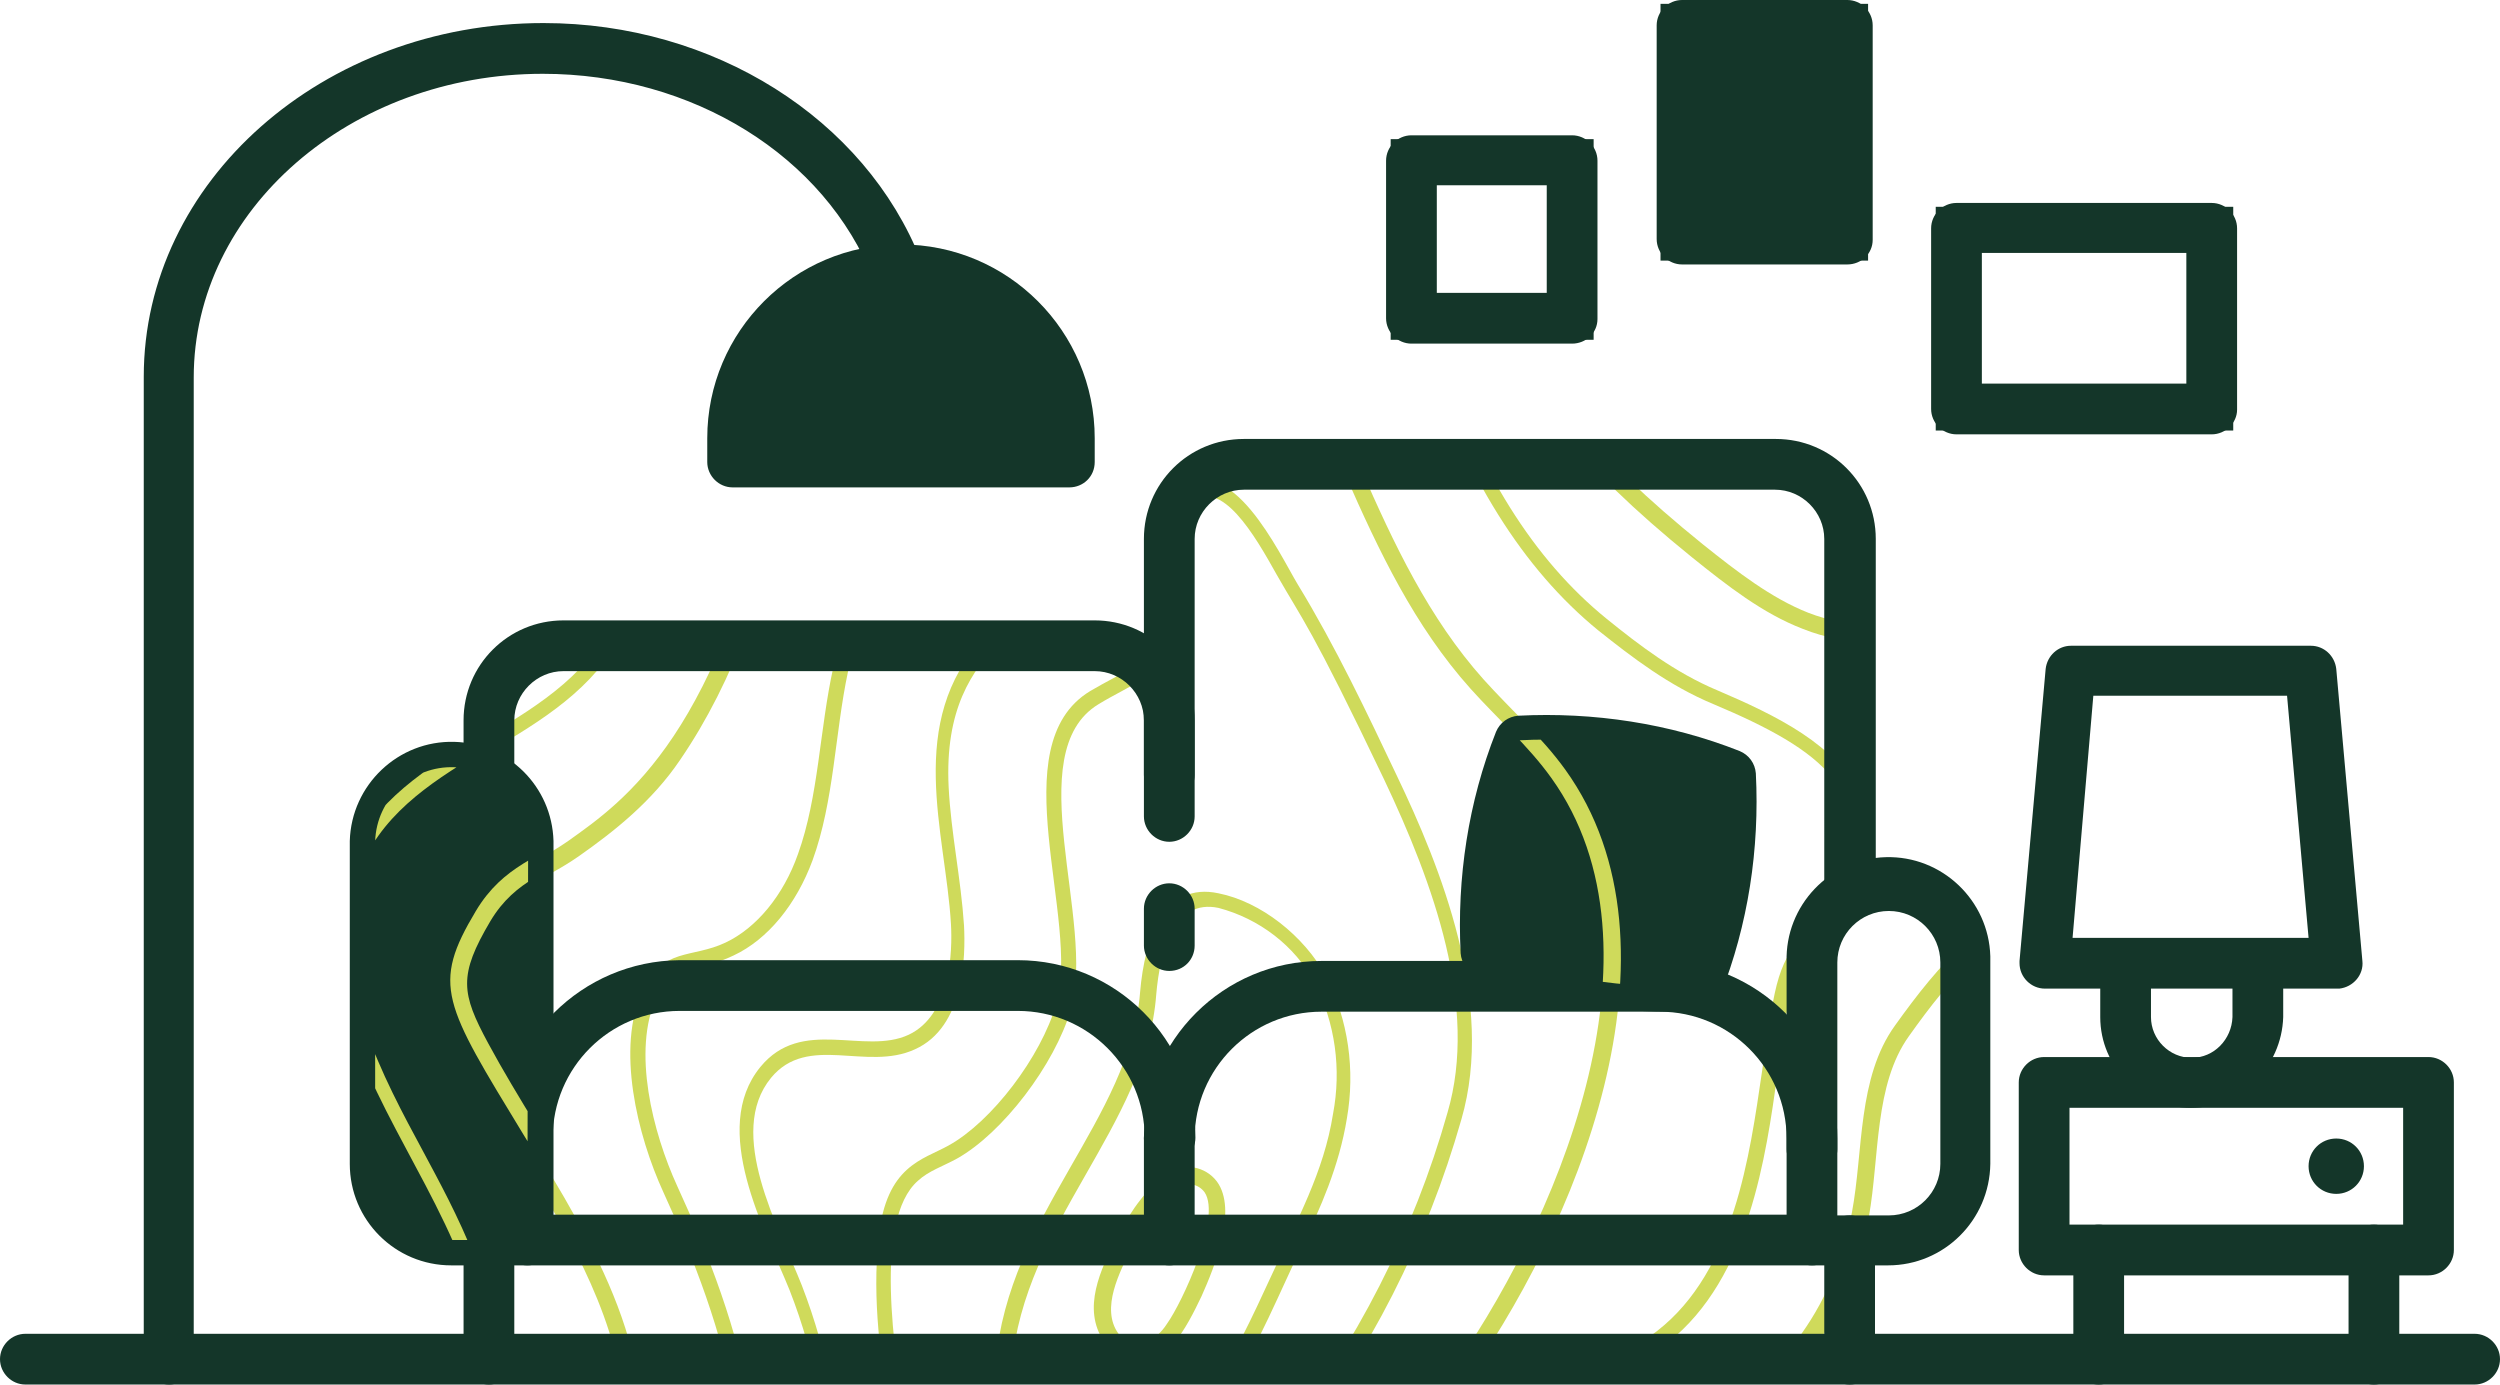 <?xml version="1.0" encoding="utf-8"?>
<!-- Generator: Adobe Illustrator 21.1.0, SVG Export Plug-In . SVG Version: 6.00 Build 0)  -->
<svg version="1.1" id="Layer_1" xmlns="http://www.w3.org/2000/svg" xmlns:xlink="http://www.w3.org/1999/xlink" x="0px" y="0px"
	 viewBox="0 0 325.2 180.1" style="enable-background:new 0 0 325.2 180.1;" xml:space="preserve">
<style type="text/css">
	.st0{clip-path:url(#SVGID_2_);}
	.st1{fill:#CFDA5B;}
	.st2{fill:#143629;}
	.st3{clip-path:url(#SVGID_4_);}
	.st4{clip-path:url(#SVGID_6_);}
</style>
<title>icon-spatii-comune</title>
<g>
	<defs>
		<path id="SVGID_1_" d="M271.9,90H298l2.9,32.5H269L271.9,90z M279.2,132.2v-4.2h11.6v4.2c0,3.2-2.6,5.8-5.8,5.8
			S279.2,135.4,279.2,132.2z M268.6,143.5h44.5v16.3h-44.5V143.5z M275.7,165.3H306v8.7h-30.3L275.7,165.3z M232.9,158.6h-78v-10.5
			c0-9.4,7.6-17,17-17h44c9.4,0,17,7.6,17,17V158.6L232.9,158.6z M71.3,152.6v-4.6c0-9.4,7.6-17,17-17h44c9.4,0,17,7.6,17,17v10.5
			h-78V152.6z M252.8,125.1v26.3c0,4-3.2,7.2-7.2,7.2h-7.2v-33.4c0-4,3.2-7.2,7.2-7.2S252.8,121.2,252.8,125.1L252.8,125.1z
			 M66.3,93.7c0-3.8,3.1-6.9,6.9-6.9h69.1c3.8,0,6.9,3.1,6.9,6.9v12.4h5.5V70.1c0-3.8,3.1-6.9,6.9-6.9H231c3.8,0,6.9,3.1,6.9,6.9v45
			c-3.1,2.4-5,6.1-5,10.1v8.2c-2.4-2.8-5.4-4.9-8.8-6.3c3-8.5,4.3-17.5,3.8-26.5l-0.1-1.8l-1.7-0.6c-9.1-3.5-18.9-5.1-28.6-4.5
			l-1.8,0.1l-0.7,1.6c-3.5,9.1-5.1,18.9-4.5,28.7l0.1,1.5h-18.7c-8.3,0-15.8,4.5-19.8,11.8c-4-7.2-11.5-11.8-19.8-11.8h-44
			c-6.5,0-12.7,2.9-17,7.8v-24c0-3.9-1.9-7.7-5-10.1L66.3,93.7z M66.3,164.1h171.5v9.9H66.3V164.1z"/>
	</defs>
	<clipPath id="SVGID_2_">
		<use xlink:href="#SVGID_1_"  style="overflow:visible;"/>
	</clipPath>
	<g class="st0">
		<path class="st1" d="M193,241l-0.4,0.5c-0.1,0.1-0.2,0.2-0.4,0.3l-0.6,0.1c-0.5,0.1-0.9-0.3-1-0.7c0-0.2,0-0.4,0.1-0.5
			c2.1-3.3,5.1-4.8,8.7-6.6c7.5-3.8,15.7-8.9,19.9-17.4c3.3-6.8,4-15.8,9.7-21.1c3.5-3.2,8.4-4.4,12.8-5.5
			c15-3.7,16.6-7.3,14.6-26.2c-0.5-3.5-0.7-7.1-0.6-10.7c0.7-10.2,4.6-19.9,13.5-23.1c0.5-0.1,0.9,0.2,1.1,0.6c0,0.1,0,0.1,0,0.2
			v0.4c0,0.3-0.2,0.6-0.4,0.7c-8.2,3-11.6,12.2-12.3,21.5c-0.7,9.1,4.8,26.1-2.5,32.9c-6.9,6.4-18.3,4.7-24.8,10.7
			c-5.3,4.9-5.9,13.6-9.3,20.6c-4.3,8.8-12.5,14-21,18.3C197.4,237.4,194.7,238.7,193,241z"/>
		<path class="st1" d="M192.1,17.3l0.7,0.3c0.3,0.1,0.5,0.4,0.5,0.7c3.1,18.1-1.3,28.7,28.2,52.5c4.5,3.6,8.9,7,13.7,8.9
			c5.4,2.1,10.7,1.9,14.2-0.4c1.4-0.9,2.7-2,3.8-3.1c0.3-0.3,0.8-0.2,1.1,0.1c0,0.1,0.1,0.1,0.1,0.2l0.3,0.6
			c0.2,0.3,0.1,0.7-0.1,0.9c-1.2,1.2-2.6,2.3-4,3.2c-4.1,2.7-10.1,3-16.1,0.6c-5.2-2-9.8-5.6-14.4-9.3c-30.7-24.8-26-36.6-29.2-54.4
			c-0.1-0.4,0.2-0.7,0.6-0.8C191.8,17.2,191.9,17.2,192.1,17.3z"/>
		<path class="st1" d="M189.7,228.3c12.3-6.2,14.2-9.3,18.1-21.3c3.5-10.8,5.1-13.9,15.8-22.7c5.3-4.4,14.4-11.3,17.3-26.6
			c1.5-8,0.7-17.5,5.6-24.3c5.8-8.1,11.7-15,21.3-17.3c0.5-0.1,0.9,0.2,1,0.7c0,0,0,0,0,0l0.1,0.6c0.1,0.4-0.1,0.7-0.5,0.8
			c-8.9,2.1-14.7,9-20.1,16.6c-4.5,6.3-3.8,15.6-5.2,23.5c-4.4,23.8-21.5,26.6-29,39.3c-1.8,3.3-3.2,6.8-4.2,10.4
			c-4,12.5-6.3,15.9-19,22.4l-1.1,0.6c-1.9,0.9-3.8,2-5.6,3.2c-1.7,1.1-3.3,2.6-4.6,4.2c-0.7,0.9-1.3,1.9-1.8,2.9
			c-0.3,0.5-0.5,1.1-0.7,1.6c-0.2,0.5-0.3,1.1-0.7,1.4c-0.3,0.1-0.6,0.1-0.9,0.1c-0.5,0-0.9-0.4-0.9-0.9c0-0.1,0-0.1,0-0.2
			C177.1,235,182.8,231.9,189.7,228.3z"/>
		<path class="st1" d="M81.1,181.7c-1.3-11.5-7.8-22.3-14.3-32.8c-10.4-17.1-12-19.4-6.2-29.1c3.6-6,8.3-6.9,13.3-10.4
			c7.3-5.2,20.1-13.9,27.6-51.9c2.6-13.2,4.2-28.4-4.4-39.7c-0.3-0.3-0.2-0.8,0.1-1.1c0,0,0.1-0.1,0.1-0.1l0.6-0.3
			c0.4-0.2,0.8-0.1,1,0.3c9,11.9,7.5,27.7,4.8,41.5c-3.5,17.6-8.3,30.6-15.2,40.7c-3.7,5.5-8.7,9.4-13.1,12.5
			c-5.1,3.6-9.5,4.3-12.8,9.8c-4.2,7.1-3.8,9.4-0.3,15.9c7.6,14.1,19.2,28.5,21,44.7c0.9,7.8,0.2,15.6-2.1,23.1
			c-0.1,0.4-0.5,0.6-0.9,0.4c-0.1,0-0.2-0.1-0.3-0.2l-0.5-0.5c-0.2-0.2-0.3-0.5-0.2-0.8C81.3,196.5,82,189.1,81.1,181.7z"/>
		<path class="st1" d="M229,224.8c-0.2,0.4-0.5,0.7-0.8,0.9l-0.4,0.3c-0.7,0.5-1.6-0.4-1.1-1.1c2.2-3.6,3.4-7.3,5.9-11
			c3.8-5.7,9.8-9.7,16.6-11c0.5-0.1,0.9,0.3,1,0.8c0,0.2,0,0.4-0.1,0.5l-0.4,0.5c-0.1,0.1-0.2,0.2-0.4,0.2
			c-6.2,1.3-11.6,5-15.1,10.2C232.2,218.1,230.8,221.6,229,224.8z"/>
		<path class="st1" d="M241.3,56.5c0.3,0.3,0.3,0.8,0,1.1c0,0-0.1,0.1-0.1,0.1c-4.5,2.4-13.4,0.6-20.4-9c-4-5.4-6-11.3-7.8-17.6
			c-0.1-0.4,0-0.8,0.4-0.9c0.2-0.1,0.5,0,0.7,0.1l0.5,0.4c0.2,0.1,0.3,0.3,0.3,0.5c0.7,2.6,1.5,5.1,2.5,7.6
			c6.2,15.5,17.3,19.9,22.6,17.2c0.4-0.2,0.8-0.1,1,0.3L241.3,56.5z"/>
		<path class="st1" d="M63.2,183.9l-0.4-0.6c-0.1-0.1-0.1-0.3-0.1-0.4c-0.7-16.9-10.3-28.9-16.1-42c-4.3-9.7-5.5-18.2-3.5-25
			c4.7-16.6,24.9-19,34.1-31C92,65.5,92,38.5,84.3,25.3c-0.2-0.3-0.1-0.8,0.2-1l0.3-0.2c0.4-0.2,0.9-0.1,1.1,0.3c0,0,0,0,0,0
			c8,13.9,8.2,41.7-7.3,61.7c-9.5,12.4-29.3,14.6-33.8,30.4c-3.4,11.9,4,25.4,8.9,34.5c4,7.5,10.5,19,10.8,32.5
			c0,0.4-0.3,0.7-0.7,0.7C63.6,184.3,63.3,184.1,63.2,183.9z"/>
		<path class="st1" d="M42,97.6l0.1-0.7c0-0.2,0.1-0.3,0.2-0.4c10-10.1,18.5-16,24.4-25.9c5.6-9.4,7.7-21.7,2.4-32.1
			c-0.2-0.3-0.1-0.6,0.1-0.9l0.3-0.3c0.3-0.3,0.8-0.3,1.1,0.1c0.1,0.1,0.1,0.1,0.1,0.2c5.7,11,3.7,24-2.3,34.2
			c-6.1,10.4-15.4,16.8-25,26.6C42.9,98.9,42,98.4,42,97.6z"/>
		<path class="st1" d="M47.4,74.3c5.9-5.9,11.4-12.7,10.4-21.7c0-0.2,0-0.3,0.1-0.5l0.4-0.6c0.4-0.6,1.3-0.3,1.4,0.5
			c1.4,10-4.9,17.9-11.5,24.4c-0.6,0.5-1.5-0.2-1.3-0.9l0.3-0.9C47.2,74.5,47.3,74.4,47.4,74.3z"/>
		<path class="st1" d="M92.6,216.4l-0.3-0.3c-0.3-0.2-0.4-0.6-0.3-1c9.7-21,2.1-43-5.7-60c-3.4-7.4-6.2-18.8-2.7-26.3
			c2.6-5.6,6.4-4.1,10.8-6.2c4-1.9,7.5-6.1,9.4-11.5c2.7-7.5,2.8-16.2,4.6-24.3c5.1-23.9,22.8-50.2,7.7-76c-0.2-0.3-0.2-0.8,0.2-1
			c0.1,0,0.1-0.1,0.2-0.1l0.4-0.1c0.4-0.1,0.7,0.1,0.9,0.4c15.6,26.7-2.4,53.7-7.5,77.4c-1.7,8-1.8,16.8-4.6,24.5
			c-2.1,5.7-5.8,10.3-10.3,12.4c-4.7,2.3-7.8,0.6-10,5.4c-3.2,7-0.5,17.6,2.7,24.6c8,17.4,15.8,40.1,5.8,61.8
			c-0.2,0.4-0.6,0.5-0.9,0.3C92.7,216.5,92.6,216.4,92.6,216.4z"/>
		<path class="st1" d="M161.6,243.4c0,0.4-0.4,0.6-0.7,0.6c0,0,0,0,0,0h-0.4c-0.5-0.1-0.8-0.5-0.8-1c0,0,0,0,0,0
			c0.6-5.7,1.5-7.6,5.4-12.3c8.6-10.4,10.9-12.3,18.4-17.7c12.2-8.8,13.9-11.9,16.9-21.4c1.2-4,2.5-8,5.2-11.1s6.8-4.9,10-7.4
			c10-7.8,12-22.8,13.6-33.7c1.9-12.8,1.9-13.6,6.2-19.1c1.1-1.4,2.1-2.8,3-4.4c6.7-12.6-1.5-18.4-15.5-24.3
			c-5.8-2.4-10.6-6.1-15-9.6c-9.8-8-17.3-20-22.8-36.4c-2.9-8.6-1.7-18.6-7.1-25.6c-3.4-4.5-8.5-7-13.4-10c-0.8-0.5-0.4-1.6,0.4-1.4
			h0.2c0.7,0.1,1.3,0.4,1.9,0.8c4.4,2.7,9.1,5.3,12.4,9.6c5.8,7.6,4.6,18,7.4,26.2c5.4,16.1,12.6,27.6,22.1,35.3
			c4.2,3.4,8.9,7,14.4,9.3c7.5,3.2,15.8,7.2,18.4,13.7c1.6,4,1,8.4-1.7,13.5c-0.9,1.6-2,3.2-3.1,4.6c-4,5.1-4,5.5-5.8,18.2
			c-1.5,10.5-3.6,26.4-14.2,34.8c-3.2,2.5-7.1,4.2-9.7,7.2c-4.1,4.7-4.6,12-7.6,18c-4.6,9.3-14.5,13.9-21.8,20.3
			c-4,3.7-7.7,7.7-11,12C163.1,236.4,162.2,238,161.6,243.4z"/>
		<path class="st1" d="M151,242.1c0,0.4-0.4,0.6-0.8,0.6c0,0,0,0,0,0l-0.4-0.1c-0.5-0.1-0.8-0.5-0.7-1c0.5-3.8,1.5-7.6,2.9-11.1
			c3.8-8.7,9-16.7,15.5-23.6c7.6-8.1,13.9-18.3,20.5-27.4c14.4-19.9,29.8-56,13.8-78.3c-3-4.2-7-7.7-10.5-11.6
			c-14.6-16.3-18.6-39.1-30.9-56.8c-4.7-6.7-15.3-23.5-24.2-24c-8.8-0.5,1.4,36.6,2.2,41.3c1.1,6.3,2.2,13.6,1.1,19.9
			c-2.2,12.4-17.1,12.1-16.1,32.4c0.3,5.9,1.6,11.9,2,18c0.2,3.9,0.1,13.2-6.4,16.1c-6.3,2.9-13.9-2.1-18.7,3.7
			c-5.9,7.2,1,19.4,4,27c7,18.1,7,38.2-0.2,56.2c-0.2,0.4-0.6,0.5-0.9,0.4c0,0-0.1,0-0.1-0.1l-0.3-0.2c-0.3-0.2-0.5-0.6-0.3-1
			c7-17.6,7.1-37.1,0.2-54.7c-3.2-7.9-10.4-20.9-3.8-29c5.4-6.6,13.5-1.5,19.3-4.2c5.5-2.6,5.7-10.9,5.5-14.4
			c-0.7-12-6-26.2,4.3-37.3c7.9-8.6,13.1-8.5,8.8-32.7c-1.2-6.9-12-44-0.4-43.4c10,0.6,20.4,17.1,25.9,25
			c12.5,18,16.4,40.6,30.7,56.6c3.5,3.9,7.5,7.4,10.6,11.7c16.7,23.2,1.3,60-13.7,80.6c-1.8,2.4-3.5,5-5.3,7.5
			c-4.8,6.9-9.8,14-15.4,20.1c-6.3,6.8-11.5,14.6-15.2,23.1C152.4,234.9,151.4,238.5,151,242.1z"/>
		<path class="st1" d="M169.4,162c2.3-4.7,4.8-10.3,5.8-16.5c1.1-6.3,0.2-12.8-2.7-18.5c-2.9-5.3-8.5-9.7-14-10.8
			c-7-1.5-9.6,5.7-10.2,12.9c-1.3,16.6-17.1,28.8-18.8,48.3c-0.3,2.7-0.1,5.4,0.6,8c2,7.2,8.2,10.4,14.6,8.4
			C158.2,189.7,163.7,173.8,169.4,162z M144.1,192c-5.3,1.6-10.3-0.8-12-6.9c-0.6-2.4-0.8-4.9-0.5-7.3c1.6-18.8,17.5-31.2,18.8-48.4
			c0.5-5.9,2.4-12.5,8.1-11.3c5.3,1.4,9.9,4.9,12.5,9.7c2.7,5.3,3.5,11.3,2.4,17.1c-1.2,7.6-4.7,13.8-8,21
			C160.5,176.5,155,188.6,144.1,192z"/>
		<path class="st1" d="M266.1,105.3c0.1,0.4-0.1,0.8-0.4,0.9c-0.1,0-0.2,0.1-0.3,0c-5.7-0.7-10.6-0.9-13.4-4.7
			c-3-4.1-0.7-9.3,0.8-12c1.2-2.1,2.6-4,4.3-5.7c0.3-0.3,0.8-0.2,1.1,0.1c0.1,0.1,0.1,0.1,0.1,0.2l0.2,0.4c0.1,0.3,0.1,0.6-0.1,0.9
			c-2.8,2.8-8.3,10.4-5,15c2,2.8,6.2,3.1,11.8,3.7c0.4,0.1,0.6,0.3,0.7,0.6L266.1,105.3z"/>
		<path class="st1" d="M143.6,174.5c-2.9-4.3-0.4-9.4,1.6-13.4c2-3.9,4.3-6.9,6.8-8.5c2-1.4,4.8-0.9,6.3,1.1
			c2.7,3.7-0.3,11.1-2,14.9c-2,4.2-4.7,9.4-8.9,8.4C145.8,176.7,144.5,175.8,143.6,174.5z M153.3,154.5c-2.2,1.5-4.2,4.1-6.1,7.8
			c-1.5,3.1-4.1,7.9-1.7,11.2c0.8,1.2,2.2,1.7,3.5,1.3c1.1-0.6,2.1-1.5,2.8-2.6c2-2.8,7.1-13.8,4.9-17.1
			C155.9,154,154.4,153.7,153.3,154.5C153.3,154.5,153.3,154.5,153.3,154.5L153.3,154.5z"/>
		<path class="st1" d="M114.2,219.4c-0.3-5,1.6-9.4,2.5-13.9c2.5-13.3-4.2-28-2.4-44.6c1-9.3,5.7-10,9.1-11.9
			c5.6-3.1,12-11.5,14-18.4c3.2-10.9-7.3-33.6,4.4-40.7c4.2-2.5,8-3.7,10.5-8c3.3-5.7-4.6-13.6,1.2-18.2c6.6-5.3,12.9,8.3,15.3,12.3
			c5,8.2,9.1,16.9,12.9,24.9c5.7,11.9,12.8,29.5,8.4,44.7c-4.5,15.8-12,30.6-22.2,43.5c-10,12.7-19.2,19.9-25.3,38.6
			c-1.9,5.7-5.2,8-11.4,8.1c-4.3-0.1-8.4-1.9-11.4-5C116.6,227.8,114.6,223.7,114.2,219.4z M154.8,65.3c-4.6,3.6,2.9,11.2-0.8,17.7
			c-2.8,4.8-7,6.1-11.1,8.6c-10.4,6.3-0.3,28.4-3.6,39.7c-2.1,7.2-8.9,16.1-14.8,19.4c-1.8,1-3.7,1.6-5.1,2.9
			c-5.8,5.1-3,22.5-1.7,30.9c2.4,15.8,1.5,19.6-0.2,26c-0.8,3-1.6,5.9-1.4,8.9c0.5,7.4,7.7,14.5,14.8,14.4c5.7-0.1,8.4-2.1,10-7.3
			c5.5-17.7,16.9-27.9,25.5-38.8c10-12.8,17.5-27.4,21.9-43c4-13.7-1.8-29.7-8.3-43.4c-9.5-19.9-10.6-20.7-13.9-26.5
			C163.2,69.6,158.9,62.1,154.8,65.3z"/>
	</g>
</g>
<path class="st2" d="M321.9,180.1H3.3c-1.8,0-3.3-1.5-3.3-3.3c0-1.8,1.5-3.3,3.3-3.3h318.6c1.8,0,3.3,1.5,3.3,3.3
	C325.2,178.6,323.7,180.1,321.9,180.1z"/>
<path class="st2" d="M240.6,180.1c-1.8,0-3.3-1.5-3.3-3.3v-15.4c0-1.8,1.5-3.3,3.3-3.3c1.8,0,3.3,1.5,3.3,3.3l0,0v15.4
	C243.9,178.6,242.5,180.1,240.6,180.1C240.6,180.1,240.6,180.1,240.6,180.1z"/>
<path class="st2" d="M63.6,180.1c-1.8,0-3.3-1.5-3.3-3.3v-15.4c0-1.8,1.5-3.3,3.3-3.3c1.8,0,3.3,1.5,3.3,3.3v15.4
	C66.9,178.6,65.4,180.1,63.6,180.1C63.6,180.1,63.6,180.1,63.6,180.1z"/>
<path class="st2" d="M235.7,164.6H68.6c-1.8,0-3.3-1.5-3.3-3.3c0-1.8,1.5-3.3,3.3-3.3h167.1c1.8,0,3.3,1.5,3.3,3.3
	C239,163.2,237.5,164.6,235.7,164.6L235.7,164.6z"/>
<path class="st2" d="M245.6,164.6h-9.9c-1.8,0-3.3-1.5-3.3-3.3v-36.2c-0.2-7.3,5.6-13.4,12.9-13.6s13.4,5.6,13.6,12.9
	c0,0.2,0,0.5,0,0.7v26.3C258.8,158.7,252.9,164.6,245.6,164.6z M239,158.1h6.7c3.7,0,6.7-3,6.7-6.7v-26.2c0-3.7-3-6.7-6.7-6.7
	s-6.7,3-6.7,6.7V158.1z"/>
<path class="st2" d="M68.6,155.9c-1.8,0-3.3-1.5-3.3-3.3v-4.6c0-12.7,10.4-23,23.1-23.1h44c12.7,0,23.1,10.3,23.1,23.1
	c0,1.8-1.5,3.3-3.3,3.3c-1.8,0-3.3-1.5-3.3-3.3c0-9.1-7.4-16.5-16.5-16.5h-44c-9.1,0-16.5,7.4-16.5,16.5v4.6
	C71.8,154.5,70.4,155.9,68.6,155.9z"/>
<path class="st2" d="M235.7,152.8c-1.8,0-3.3-1.5-3.3-3.3v-1.4c0-9.1-7.4-16.5-16.5-16.5h-44c-9.1,0-16.5,7.4-16.5,16.5
	c0,1.8-1.5,3.3-3.3,3.3c-1.8,0-3.3-1.5-3.3-3.3l0,0c0-12.8,10.4-23.1,23.1-23.1h44c12.7,0,23.1,10.3,23.1,23.1v1.4
	C239,151.3,237.5,152.8,235.7,152.8C235.7,152.8,235.7,152.8,235.7,152.8z"/>
<path class="st2" d="M63.6,104.1c-1.8,0-3.3-1.5-3.3-3.3l0,0v-7.1c0-7.2,5.8-13,13-13l0,0h69.1c7.2,0,13,5.8,13,13v7.1
	c0,1.8-1.5,3.3-3.3,3.3c-1.8,0-3.3-1.5-3.3-3.3v-7.1c0-3.5-2.9-6.4-6.4-6.4H73.3c-3.5,0-6.4,2.9-6.4,6.4v7.1
	C66.9,102.6,65.4,104.1,63.6,104.1z"/>
<path class="st2" d="M240.6,119.5c-1.8,0-3.3-1.5-3.3-3.3V70.1c0-3.5-2.9-6.4-6.4-6.4h-69.1c-3.5,0-6.4,2.9-6.4,6.4v36.1
	c0,1.8-1.5,3.3-3.3,3.3c-1.8,0-3.3-1.5-3.3-3.3V70.1c0-7.2,5.8-13,13-13H231c7.2,0,13,5.8,13,13v46.1
	C244,118,242.5,119.5,240.6,119.5C240.7,119.5,240.7,119.5,240.6,119.5z"/>
<rect x="218.8" y="3.3" class="st2" width="21.5" height="27.9"/>
<path class="st2" d="M240.3,34.4h-21.5c-1.8,0-3.3-1.5-3.3-3.3V3.3c0-1.8,1.5-3.3,3.3-3.3h21.5c1.8,0,3.3,1.5,3.3,3.3v27.9
	C243.6,33,242.1,34.4,240.3,34.4z M222.1,27.9H237V6.6h-14.9V27.9z"/>
<path class="st2" d="M287.7,56.5h-33.2c-1.8,0-3.3-1.5-3.3-3.3V29.7c0-1.8,1.5-3.3,3.3-3.3h33.2c1.8,0,3.3,1.5,3.3,3.3v23.6
	C291,55,289.5,56.5,287.7,56.5z M257.8,49.9h26.6v-17h-26.6V49.9z"/>
<path class="st2" d="M204.5,44.7h-20.9c-1.8,0-3.3-1.5-3.3-3.3V20.9c0-1.8,1.5-3.3,3.3-3.3h20.9c1.8,0,3.3,1.5,3.3,3.3v20.6
	C207.8,43.3,206.3,44.7,204.5,44.7z M186.9,38.1h14.3v-14h-14.3L186.9,38.1z"/>
<path class="st2" d="M152.1,126.3c-1.8,0-3.3-1.5-3.3-3.3v-4.8c0-1.8,1.5-3.3,3.3-3.3c1.8,0,3.3,1.5,3.3,3.3v4.8
	C155.4,124.8,154,126.3,152.1,126.3C152.1,126.3,152.1,126.3,152.1,126.3z"/>
<path class="st2" d="M152.1,164.6c-1.8,0-3.3-1.5-3.3-3.3v-13.3c0-1.8,1.5-3.3,3.3-3.3c1.8,0,3.3,1.5,3.3,3.3v13.3
	C155.4,163.2,153.9,164.6,152.1,164.6z"/>
<path class="st2" d="M22,180.1c-1.8,0-3.3-1.5-3.3-3.3V49c0-25.4,23.3-46,52-46c22.1,0,41.8,12.4,49.1,30.9c0.7,1.7-0.2,3.6-1.9,4.3
	c-1.7,0.7-3.6-0.2-4.3-1.9c-6.3-16-23.5-26.7-43-26.7c-25,0-45.4,17.7-45.4,39.5v127.7C25.3,178.6,23.8,180.1,22,180.1
	C22,180.1,22,180.1,22,180.1z"/>
<path class="st2" d="M139.1,60.1H95.3V57c0-12.1,9.8-21.9,21.9-21.9c12.1,0,21.9,9.8,21.9,21.9V60.1z"/>
<path class="st2" d="M139.1,63.4H95.3c-1.8,0-3.3-1.5-3.3-3.3c0,0,0,0,0,0V57c0-13.9,11.3-25.2,25.2-25.2s25.2,11.3,25.2,25.2v3.1
	C142.4,62,140.9,63.4,139.1,63.4z M98.6,56.8h37.2c0-10.3-8.3-18.6-18.6-18.6C106.9,38.2,98.6,46.6,98.6,56.8z"/>
<path class="st2" d="M303.9,128.6H266c-1.8,0-3.3-1.5-3.3-3.3c0-0.1,0-0.2,0-0.3l3.4-38c0.2-1.7,1.6-3,3.3-3h31.2
	c1.7,0,3.1,1.3,3.3,3l3.4,38c0.2,1.8-1.2,3.4-3,3.6C304.1,128.6,304,128.6,303.9,128.6L303.9,128.6z M269.6,122h30.7l-2.8-31.5
	h-25.2L269.6,122z"/>
<path class="st2" d="M315.9,165.9h-50c-1.8,0-3.3-1.5-3.3-3.3l0,0v-21.8c0-1.8,1.5-3.3,3.3-3.3l0,0h50c1.8,0,3.3,1.5,3.3,3.3l0,0
	v21.8C319.2,164.4,317.7,165.9,315.9,165.9C315.9,165.9,315.9,165.9,315.9,165.9z M269.2,159.3h43.4v-15.2h-43.4V159.3z"/>
<path class="st2" d="M308.8,180.1c-1.8,0-3.3-1.5-3.3-3.3l0,0v-14.2c0-1.8,1.5-3.3,3.3-3.3c1.8,0,3.3,1.5,3.3,3.3v14.2
	C312.1,178.6,310.6,180.1,308.8,180.1C308.8,180.1,308.8,180.1,308.8,180.1z"/>
<path class="st2" d="M273,180.1c-1.8,0-3.3-1.5-3.3-3.3l0,0v-14.2c0-1.8,1.5-3.3,3.3-3.3c1.8,0,3.3,1.5,3.3,3.3v14.2
	C276.3,178.6,274.8,180.1,273,180.1C273,180.1,273,180.1,273,180.1z"/>
<path class="st2" d="M285,144.1c-6.5,0-11.8-5.3-11.8-11.8v-6.9c0-1.8,1.5-3.3,3.3-3.3c1.8,0,3.3,1.5,3.3,3.3c0,0,0,0,0,0v6.9
	c0,2.9,2.4,5.3,5.3,5.3c2.9,0,5.2-2.4,5.3-5.3v-6.9c0-1.8,1.5-3.3,3.3-3.3c1.8,0,3.3,1.5,3.3,3.3v6.9
	C296.8,138.8,291.5,144.1,285,144.1z"/>
<path class="st2" d="M303.9,155.3c-2,0-3.6-1.6-3.6-3.6c0-2,1.6-3.6,3.6-3.6c2,0,3.6,1.6,3.6,3.6
	C307.5,153.7,305.9,155.3,303.9,155.3z M303.9,148.8c-1.6,0-2.9,1.3-2.9,2.9c0,1.6,1.3,2.9,2.9,2.9s2.9-1.3,2.9-2.9
	C306.8,150.1,305.5,148.8,303.9,148.8L303.9,148.8z"/>
<path class="st2" d="M68.6,161.3h-9.9c-5.5,0-9.9-4.5-9.9-9.9v-42c0.2-5.5,4.8-9.8,10.3-9.6c5.2,0.2,9.5,4.4,9.6,9.6L68.6,161.3z"/>
<path class="st2" d="M68.6,164.6h-9.9c-7.3,0-13.2-5.9-13.2-13.2v-42c0.2-7.3,6.3-13.1,13.6-12.9c7,0.2,12.7,5.8,12.9,12.9v52
	C71.8,163.2,70.4,164.6,68.6,164.6z M58.6,102.7c-3.7,0-6.6,3-6.6,6.7v42c0,3.7,3,6.7,6.7,6.7h6.7v-48.7
	C65.3,105.7,62.3,102.7,58.6,102.7C58.6,102.7,58.6,102.7,58.6,102.7z"/>
<path class="st2" d="M220.7,128.2c-9.4,0.5-18.7-1-27.5-4.4c-0.5-9.4,1-18.7,4.4-27.5c9.4-0.5,18.7,1,27.5,4.4
	C225.6,110.1,224.1,119.4,220.7,128.2z"/>
<path class="st2" d="M217.1,131.6c-8.6,0-17-1.6-25-4.7c-1.2-0.5-2-1.6-2.1-2.9c-0.5-9.8,1-19.7,4.6-28.8c0.5-1.2,1.6-2,2.9-2.1
	c9.8-0.5,19.7,1,28.8,4.6c1.2,0.5,2,1.6,2.1,2.9c0.5,9.8-1,19.7-4.6,28.8c-0.5,1.2-1.6,2-2.9,2.1
	C219.6,131.5,218.3,131.6,217.1,131.6z M220.7,128.2L220.7,128.2z M196.4,121.5c7.1,2.5,14.5,3.7,22,3.5c2.5-7.1,3.7-14.5,3.5-22
	c-7.1-2.5-14.5-3.6-22-3.5C197.5,106.6,196.3,114,196.4,121.5z"/>
<rect x="216" y="0.5" class="st2" width="27" height="33.4"/>
<path class="st2" d="M290.5,26.9h-38.7V56h38.7V26.9z M285,50.5h-27.7V32.4H285V50.5z"/>
<path class="st2" d="M207.3,18.1h-26.4v26.1h26.4V18.1z M201.8,38.7h-15.4v-15h15.4L201.8,38.7z"/>
<rect x="149.4" y="118.2" class="st2" width="5.5" height="4.8"/>
<path class="st2" d="M303.9,148.6c-1.7,0-3.1,1.4-3.1,3.1s1.4,3.1,3.1,3.1c1.7,0,3.1-1.4,3.1-3.1v0C307,150,305.6,148.6,303.9,148.6
	z"/>
<g>
	<defs>
		<path id="SVGID_3_" d="M220.7,128.2c-9.4,0.5-18.7-1-27.5-4.4c-0.5-9.4,1-18.7,4.4-27.5c9.4-0.5,18.7,1,27.5,4.4
			C225.6,110.1,224.1,119.4,220.7,128.2z"/>
	</defs>
	<clipPath id="SVGID_4_">
		<use xlink:href="#SVGID_3_"  style="overflow:visible;"/>
	</clipPath>
	<g class="st3">
		<path class="st1" d="M193,241l-0.4,0.5c-0.1,0.1-0.2,0.2-0.4,0.3l-0.6,0.1c-0.5,0.1-0.9-0.3-1-0.7c0-0.2,0-0.4,0.1-0.5
			c2.1-3.3,5.1-4.8,8.7-6.6c7.5-3.8,15.7-8.9,19.9-17.4c3.3-6.8,4-15.8,9.7-21.1c3.5-3.2,8.4-4.4,12.8-5.5
			c15-3.7,16.6-7.3,14.6-26.2c-0.5-3.5-0.7-7.1-0.6-10.7c0.7-10.2,4.6-19.9,13.5-23.1c0.5-0.1,0.9,0.2,1.1,0.6c0,0.1,0,0.1,0,0.2
			v0.4c0,0.3-0.2,0.6-0.4,0.7c-8.2,3-11.6,12.2-12.3,21.5c-0.7,9.1,4.8,26.1-2.5,32.9c-6.9,6.4-18.3,4.7-24.8,10.7
			c-5.3,4.9-5.9,13.6-9.3,20.6c-4.3,8.8-12.5,14-21,18.3C197.4,237.4,194.7,238.7,193,241z"/>
		<path class="st1" d="M192.1,17.3l0.7,0.3c0.3,0.1,0.5,0.4,0.5,0.7c3.1,18.1-1.3,28.7,28.2,52.5c4.5,3.6,8.9,7,13.7,8.9
			c5.4,2.1,10.7,1.9,14.2-0.4c1.4-0.9,2.7-2,3.8-3.1c0.3-0.3,0.8-0.2,1.1,0.1c0,0.1,0.1,0.1,0.1,0.2l0.3,0.6
			c0.2,0.3,0.1,0.7-0.1,0.9c-1.2,1.2-2.6,2.3-4,3.2c-4.1,2.7-10.1,3-16.1,0.6c-5.2-2-9.8-5.6-14.4-9.3c-30.7-24.8-26-36.6-29.2-54.4
			c-0.1-0.4,0.2-0.7,0.6-0.8C191.8,17.2,191.9,17.2,192.1,17.3z"/>
		<path class="st1" d="M189.7,228.3c12.3-6.2,14.2-9.3,18.1-21.3c3.5-10.8,5.1-13.9,15.8-22.7c5.3-4.4,14.4-11.3,17.3-26.6
			c1.5-8,0.7-17.5,5.6-24.3c5.8-8.1,11.7-15,21.3-17.3c0.5-0.1,0.9,0.2,1,0.7c0,0,0,0,0,0l0.1,0.6c0.1,0.4-0.1,0.7-0.5,0.8
			c-8.9,2.1-14.7,9-20.1,16.6c-4.5,6.3-3.8,15.6-5.2,23.5c-4.4,23.8-21.5,26.6-29,39.3c-1.8,3.3-3.2,6.8-4.2,10.4
			c-4,12.5-6.3,15.9-19,22.4l-1.1,0.6c-1.9,0.9-3.8,2-5.6,3.2c-1.7,1.1-3.3,2.6-4.6,4.2c-0.7,0.9-1.3,1.9-1.8,2.9
			c-0.3,0.5-0.5,1.1-0.7,1.6c-0.2,0.5-0.3,1.1-0.7,1.4c-0.3,0.1-0.6,0.1-0.9,0.1c-0.5,0-0.9-0.4-0.9-0.9c0-0.1,0-0.1,0-0.2
			C177.1,235,182.8,231.9,189.7,228.3z"/>
		<path class="st1" d="M81.1,181.7c-1.3-11.5-7.8-22.3-14.3-32.8c-10.4-17.1-12-19.4-6.2-29.1c3.6-6,8.3-6.9,13.3-10.4
			c7.3-5.2,20.1-13.9,27.6-51.9c2.6-13.2,4.2-28.4-4.4-39.7c-0.3-0.3-0.2-0.8,0.1-1.1c0,0,0.1-0.1,0.1-0.1l0.6-0.3
			c0.4-0.2,0.8-0.1,1,0.3c9,11.9,7.5,27.7,4.8,41.5c-3.5,17.6-8.3,30.6-15.2,40.7c-3.7,5.5-8.7,9.4-13.1,12.5
			c-5.1,3.6-9.5,4.3-12.8,9.8c-4.2,7.1-3.8,9.4-0.3,15.9c7.6,14.1,19.2,28.5,21,44.7c0.9,7.8,0.2,15.6-2.1,23.1
			c-0.1,0.4-0.5,0.6-0.9,0.4c-0.1,0-0.2-0.1-0.3-0.2l-0.5-0.5c-0.2-0.2-0.3-0.5-0.2-0.8C81.3,196.5,82,189.1,81.1,181.7z"/>
		<path class="st1" d="M229,224.8c-0.2,0.4-0.5,0.7-0.8,0.9l-0.4,0.3c-0.7,0.5-1.6-0.4-1.1-1.1c2.2-3.6,3.4-7.3,5.9-11
			c3.8-5.7,9.8-9.7,16.6-11c0.5-0.1,0.9,0.3,1,0.8c0,0.2,0,0.4-0.1,0.5l-0.4,0.5c-0.1,0.1-0.2,0.2-0.4,0.2
			c-6.2,1.3-11.6,5-15.1,10.2C232.2,218.1,230.8,221.6,229,224.8z"/>
		<path class="st1" d="M241.3,56.5c0.3,0.3,0.3,0.8,0,1.1c0,0-0.1,0.1-0.1,0.1c-4.5,2.4-13.4,0.6-20.4-9c-4-5.4-6-11.3-7.8-17.6
			c-0.1-0.4,0-0.8,0.4-0.9c0.2-0.1,0.5,0,0.7,0.1l0.5,0.4c0.2,0.1,0.3,0.3,0.3,0.5c0.7,2.6,1.5,5.1,2.5,7.6
			c6.2,15.5,17.3,19.9,22.6,17.2c0.4-0.2,0.8-0.1,1,0.3L241.3,56.5z"/>
		<path class="st1" d="M63.2,183.9l-0.4-0.6c-0.1-0.1-0.1-0.3-0.1-0.4c-0.7-16.9-10.3-28.9-16.1-42c-4.3-9.7-5.5-18.2-3.5-25
			c4.7-16.6,24.9-19,34.1-31C92,65.5,92,38.5,84.3,25.3c-0.2-0.3-0.1-0.8,0.2-1l0.3-0.2c0.4-0.2,0.9-0.1,1.1,0.3c0,0,0,0,0,0
			c8,13.9,8.2,41.7-7.3,61.7c-9.5,12.4-29.3,14.6-33.8,30.4c-3.4,11.9,4,25.4,8.9,34.5c4,7.5,10.5,19,10.8,32.5
			c0,0.4-0.3,0.7-0.7,0.7C63.6,184.3,63.3,184.1,63.2,183.9z"/>
		<path class="st1" d="M42,97.6l0.1-0.7c0-0.2,0.1-0.3,0.2-0.4c10-10.1,18.5-16,24.4-25.9c5.6-9.4,7.7-21.7,2.4-32.1
			c-0.2-0.3-0.1-0.6,0.1-0.9l0.3-0.3c0.3-0.3,0.8-0.3,1.1,0.1c0.1,0.1,0.1,0.1,0.1,0.2c5.7,11,3.7,24-2.3,34.2
			c-6.1,10.4-15.4,16.8-25,26.6C42.9,98.9,42,98.4,42,97.6z"/>
		<path class="st1" d="M47.4,74.3c5.9-5.9,11.4-12.7,10.4-21.7c0-0.2,0-0.3,0.1-0.5l0.4-0.6c0.4-0.6,1.3-0.3,1.4,0.5
			c1.4,10-4.9,17.9-11.5,24.4c-0.6,0.5-1.5-0.2-1.3-0.9l0.3-0.9C47.2,74.5,47.3,74.4,47.4,74.3z"/>
		<path class="st1" d="M92.6,216.4l-0.3-0.3c-0.3-0.2-0.4-0.6-0.3-1c9.7-21,2.1-43-5.7-60c-3.4-7.4-6.2-18.8-2.7-26.3
			c2.6-5.6,6.4-4.1,10.8-6.2c4-1.9,7.5-6.1,9.4-11.5c2.7-7.5,2.8-16.2,4.6-24.3c5.1-23.9,22.8-50.2,7.7-76c-0.2-0.3-0.2-0.8,0.2-1
			c0.1,0,0.1-0.1,0.2-0.1l0.4-0.1c0.4-0.1,0.7,0.1,0.9,0.4c15.6,26.7-2.4,53.7-7.5,77.4c-1.7,8-1.8,16.8-4.6,24.5
			c-2.1,5.7-5.8,10.3-10.3,12.4c-4.7,2.3-7.8,0.6-10,5.4c-3.2,7-0.5,17.6,2.7,24.6c8,17.4,15.8,40.1,5.8,61.8
			c-0.2,0.4-0.6,0.5-0.9,0.3C92.7,216.5,92.6,216.4,92.6,216.4z"/>
		<path class="st1" d="M161.6,243.4c0,0.4-0.4,0.6-0.7,0.6c0,0,0,0,0,0h-0.4c-0.5-0.1-0.8-0.5-0.8-1c0,0,0,0,0,0
			c0.6-5.7,1.5-7.6,5.4-12.3c8.6-10.4,10.9-12.3,18.4-17.7c12.2-8.8,13.9-11.9,16.9-21.4c1.2-4,2.5-8,5.2-11.1s6.8-4.9,10-7.4
			c10-7.8,12-22.8,13.6-33.7c1.9-12.8,1.9-13.6,6.2-19.1c1.1-1.4,2.1-2.8,3-4.4c6.7-12.6-1.5-18.4-15.5-24.3
			c-5.8-2.4-10.6-6.1-15-9.6c-9.8-8-17.3-20-22.8-36.4c-2.9-8.6-1.7-18.6-7.1-25.6c-3.4-4.5-8.5-7-13.4-10c-0.8-0.5-0.4-1.6,0.4-1.4
			h0.2c0.7,0.1,1.3,0.4,1.9,0.8c4.4,2.7,9.1,5.3,12.4,9.6c5.8,7.6,4.6,18,7.4,26.2c5.4,16.1,12.6,27.6,22.1,35.3
			c4.2,3.4,8.9,7,14.4,9.3c7.5,3.2,15.8,7.2,18.4,13.7c1.6,4,1,8.4-1.7,13.5c-0.9,1.6-2,3.2-3.1,4.6c-4,5.1-4,5.5-5.8,18.2
			c-1.5,10.5-3.6,26.4-14.2,34.8c-3.2,2.5-7.1,4.2-9.7,7.2c-4.1,4.7-4.6,12-7.6,18c-4.6,9.3-14.5,13.9-21.8,20.3
			c-4,3.7-7.7,7.7-11,12C163.1,236.4,162.2,238,161.6,243.4z"/>
		<path class="st1" d="M151,242.1c0,0.4-0.4,0.6-0.8,0.6c0,0,0,0,0,0l-0.4-0.1c-0.5-0.1-0.8-0.5-0.7-1c0.5-3.8,1.5-7.6,2.9-11.1
			c3.8-8.7,9-16.7,15.5-23.6c7.6-8.1,13.9-18.3,20.5-27.4c14.4-19.9,29.8-56,13.8-78.3c-3-4.2-7-7.7-10.5-11.6
			c-14.6-16.3-18.6-39.1-30.9-56.8c-4.7-6.7-15.3-23.5-24.2-24c-8.8-0.5,1.4,36.6,2.2,41.3c1.1,6.3,2.2,13.6,1.1,19.9
			c-2.2,12.4-17.1,12.1-16.1,32.4c0.3,5.9,1.6,11.9,2,18c0.2,3.9,0.1,13.2-6.4,16.1c-6.3,2.9-13.9-2.1-18.7,3.7
			c-5.9,7.2,1,19.4,4,27c7,18.1,7,38.2-0.2,56.2c-0.2,0.4-0.6,0.5-0.9,0.4c0,0-0.1,0-0.1-0.1l-0.3-0.2c-0.3-0.2-0.5-0.6-0.3-1
			c7-17.6,7.1-37.1,0.2-54.7c-3.2-7.9-10.4-20.9-3.8-29c5.4-6.6,13.5-1.5,19.3-4.2c5.5-2.6,5.7-10.9,5.5-14.4
			c-0.7-12-6-26.2,4.3-37.3c7.9-8.6,13.1-8.5,8.8-32.7c-1.2-6.9-12-44-0.4-43.4c10,0.6,20.4,17.1,25.9,25
			c12.5,18,16.4,40.6,30.7,56.6c3.5,3.9,7.5,7.4,10.6,11.7c16.7,23.2,1.3,60-13.7,80.6c-1.8,2.4-3.5,5-5.3,7.5
			c-4.8,6.9-9.8,14-15.4,20.1c-6.3,6.8-11.5,14.6-15.2,23.1C152.4,234.9,151.4,238.5,151,242.1z"/>
		<path class="st1" d="M169.4,162c2.3-4.7,4.8-10.3,5.8-16.5c1.1-6.3,0.2-12.8-2.7-18.5c-2.9-5.3-8.5-9.7-14-10.8
			c-7-1.5-9.6,5.7-10.2,12.9c-1.3,16.6-17.1,28.8-18.8,48.3c-0.3,2.7-0.1,5.4,0.6,8c2,7.2,8.2,10.4,14.6,8.4
			C158.2,189.7,163.7,173.8,169.4,162z M144.1,192c-5.3,1.6-10.3-0.8-12-6.9c-0.6-2.4-0.8-4.9-0.5-7.3c1.6-18.8,17.5-31.2,18.8-48.4
			c0.5-5.9,2.4-12.5,8.1-11.3c5.3,1.4,9.9,4.9,12.5,9.7c2.7,5.3,3.5,11.3,2.4,17.1c-1.2,7.6-4.7,13.8-8,21
			C160.5,176.5,155,188.6,144.1,192z"/>
		<path class="st1" d="M266.1,105.3c0.1,0.4-0.1,0.8-0.4,0.9c-0.1,0-0.2,0.1-0.3,0c-5.7-0.7-10.6-0.9-13.4-4.7
			c-3-4.1-0.7-9.3,0.8-12c1.2-2.1,2.6-4,4.3-5.7c0.3-0.3,0.8-0.2,1.1,0.1c0.1,0.1,0.1,0.1,0.1,0.2l0.2,0.4c0.1,0.3,0.1,0.6-0.1,0.9
			c-2.8,2.8-8.3,10.4-5,15c2,2.8,6.2,3.1,11.8,3.7c0.4,0.1,0.6,0.3,0.7,0.6L266.1,105.3z"/>
		<path class="st1" d="M143.6,174.5c-2.9-4.3-0.4-9.4,1.6-13.4c2-3.9,4.3-6.9,6.8-8.5c2-1.4,4.8-0.9,6.3,1.1
			c2.7,3.7-0.3,11.1-2,14.9c-2,4.2-4.7,9.4-8.9,8.4C145.8,176.7,144.5,175.8,143.6,174.5z M153.3,154.5c-2.2,1.5-4.2,4.1-6.1,7.8
			c-1.5,3.1-4.1,7.9-1.7,11.2c0.8,1.2,2.2,1.7,3.5,1.3c1.1-0.6,2.1-1.5,2.8-2.6c2-2.8,7.1-13.8,4.9-17.1
			C155.9,154,154.4,153.7,153.3,154.5C153.3,154.5,153.3,154.5,153.3,154.5L153.3,154.5z"/>
		<path class="st1" d="M114.2,219.4c-0.3-5,1.6-9.4,2.5-13.9c2.5-13.3-4.2-28-2.4-44.6c1-9.3,5.7-10,9.1-11.9
			c5.6-3.1,12-11.5,14-18.4c3.2-10.9-7.3-33.6,4.4-40.7c4.2-2.5,8-3.7,10.5-8c3.3-5.7-4.6-13.6,1.2-18.2c6.6-5.3,12.9,8.3,15.3,12.3
			c5,8.2,9.1,16.9,12.9,24.9c5.7,11.9,12.8,29.5,8.4,44.7c-4.5,15.8-12,30.6-22.2,43.5c-10,12.7-19.2,19.9-25.3,38.6
			c-1.9,5.7-5.2,8-11.4,8.1c-4.3-0.1-8.4-1.9-11.4-5C116.6,227.8,114.6,223.7,114.2,219.4z M154.8,65.3c-4.6,3.6,2.9,11.2-0.8,17.7
			c-2.8,4.8-7,6.1-11.1,8.6c-10.4,6.3-0.3,28.4-3.6,39.7c-2.1,7.2-8.9,16.1-14.8,19.4c-1.8,1-3.7,1.6-5.1,2.9
			c-5.8,5.1-3,22.5-1.7,30.9c2.4,15.8,1.5,19.6-0.2,26c-0.8,3-1.6,5.9-1.4,8.9c0.5,7.4,7.7,14.5,14.8,14.4c5.7-0.1,8.4-2.1,10-7.3
			c5.5-17.7,16.9-27.9,25.5-38.8c10-12.8,17.5-27.4,21.9-43c4-13.7-1.8-29.7-8.3-43.4c-9.5-19.9-10.6-20.7-13.9-26.5
			C163.2,69.6,158.9,62.1,154.8,65.3z"/>
	</g>
</g>
<g>
	<defs>
		<path id="SVGID_5_" d="M68.6,161.3h-9.9c-5.5,0-9.9-4.5-9.9-9.9v-42c0.2-5.5,4.8-9.8,10.3-9.6c5.2,0.2,9.5,4.4,9.6,9.6L68.6,161.3
			z"/>
	</defs>
	<clipPath id="SVGID_6_">
		<use xlink:href="#SVGID_5_"  style="overflow:visible;"/>
	</clipPath>
	<g class="st4">
		<path class="st1" d="M194.2,239.7l-0.4,0.5c-0.1,0.1-0.2,0.2-0.4,0.3l-0.6,0.1c-0.5,0.1-0.9-0.3-1-0.7c0-0.2,0-0.4,0.1-0.5
			c2.1-3.3,5.1-4.8,8.7-6.6c7.5-3.8,15.7-8.9,19.9-17.4c3.3-6.8,4-15.8,9.7-21.1c3.5-3.2,8.4-4.4,12.8-5.5
			c15-3.7,16.6-7.3,14.6-26.2c-0.5-3.5-0.7-7.1-0.6-10.7c0.7-10.2,4.6-19.9,13.5-23.1c0.5-0.1,0.9,0.2,1.1,0.6c0,0.1,0,0.1,0,0.2
			v0.4c0,0.3-0.2,0.6-0.4,0.7c-8.2,3-11.6,12.2-12.3,21.5c-0.7,9.1,4.8,26.1-2.5,32.9c-6.9,6.4-18.3,4.7-24.8,10.7
			c-5.3,4.9-5.9,13.6-9.3,20.6c-4.3,8.8-12.5,14-21,18.3C198.6,236.1,196,237.4,194.2,239.7z"/>
		<path class="st1" d="M193.3,16l0.7,0.3c0.3,0.1,0.5,0.4,0.5,0.7c3.1,18.1-1.3,28.7,28.2,52.5c4.5,3.6,8.9,7,13.7,8.9
			c5.4,2.1,10.7,1.9,14.2-0.4c1.4-0.9,2.7-2,3.8-3.1c0.3-0.3,0.8-0.2,1.1,0.1c0,0.1,0.1,0.1,0.1,0.2l0.3,0.6
			c0.2,0.3,0.1,0.7-0.1,0.9c-1.2,1.2-2.6,2.3-4,3.2c-4.1,2.7-10.1,3-16.1,0.6c-5.2-2-9.8-5.6-14.4-9.3c-30.8-24.8-26-36.6-29.2-54.4
			c-0.1-0.4,0.1-0.7,0.5-0.8C193,15.9,193.2,15.9,193.3,16z"/>
		<path class="st1" d="M191,227c12.3-6.3,14.2-9.3,18.1-21.3c3.5-10.8,5.1-13.9,15.8-22.7c5.3-4.4,14.4-11.3,17.3-26.6
			c1.5-8,0.7-17.5,5.6-24.3c5.8-8.1,11.7-15,21.3-17.3c0.5-0.1,0.9,0.2,1,0.7c0,0,0,0,0,0l0.1,0.6c0.1,0.4-0.1,0.7-0.5,0.8
			c-8.9,2.1-14.7,9-20.1,16.6c-4.5,6.3-3.8,15.6-5.2,23.5c-4.4,23.8-21.5,26.6-29,39.3c-1.8,3.3-3.2,6.8-4.2,10.4
			c-4,12.5-6.3,15.9-19,22.4l-1.1,0.6c-1.9,0.9-3.8,2-5.6,3.2c-1.7,1.1-3.3,2.6-4.6,4.2c-0.7,0.9-1.3,1.9-1.8,2.9
			c-0.3,0.5-0.5,1.1-0.7,1.6c-0.2,0.5-0.3,1.1-0.7,1.4c-0.3,0.1-0.6,0.1-0.9,0.1c-0.5,0-0.9-0.4-0.9-0.9c0-0.1,0-0.1,0-0.2
			C178.3,233.7,184,230.6,191,227z"/>
		<path class="st1" d="M82.4,180.4c-1.3-11.5-7.8-22.3-14.3-32.8c-10.4-17.1-12-19.4-6.2-29.1c3.6-6,8.3-6.9,13.3-10.4
			c7.3-5.2,20.1-13.9,27.6-51.9c2.6-13.2,4.2-28.4-4.4-39.7c-0.3-0.3-0.2-0.8,0.1-1.1c0,0,0.1-0.1,0.1-0.1l0.6-0.3
			c0.4-0.2,0.8-0.1,1,0.3c9.1,11.9,7.6,27.7,4.8,41.5c-3.5,17.6-8.3,30.6-15.2,40.7c-3.8,5.5-8.8,9.4-13.2,12.5
			c-5.1,3.6-9.5,4.3-12.8,9.8c-4.2,7.1-3.8,9.4-0.3,15.9c7.6,14.1,19.2,28.5,21,44.7c0.9,7.8,0.2,15.6-2.1,23.1
			c-0.1,0.4-0.5,0.6-0.9,0.4c-0.1,0-0.2-0.1-0.3-0.2l-0.5-0.5c-0.2-0.2-0.3-0.5-0.2-0.8C82.6,195.2,83.2,187.8,82.4,180.4z"/>
		<path class="st1" d="M230.3,223.5c-0.2,0.4-0.5,0.7-0.8,0.9l-0.4,0.3c-0.7,0.5-1.6-0.4-1.1-1.1c2.2-3.6,3.4-7.3,5.9-11
			c3.8-5.7,9.8-9.7,16.6-11c0.5-0.1,0.9,0.3,1,0.8c0,0.2,0,0.4-0.1,0.5l-0.4,0.5c-0.1,0.1-0.2,0.2-0.4,0.2
			c-6.2,1.3-11.6,5-15.1,10.2C233.4,216.8,232,220.3,230.3,223.5z"/>
		<path class="st1" d="M242.5,55.2c0.3,0.3,0.3,0.8,0,1.1c0,0-0.1,0.1-0.1,0.1c-4.5,2.4-13.4,0.6-20.4-9c-4-5.4-6-11.3-7.8-17.6
			c-0.1-0.4,0-0.8,0.4-0.9c0.2-0.1,0.5,0,0.7,0.1l0.5,0.4c0.2,0.1,0.3,0.3,0.3,0.5c0.7,2.6,1.5,5.1,2.5,7.6
			c6.2,15.5,17.3,19.9,22.6,17.2c0.4-0.2,0.8-0.1,1,0.3L242.5,55.2z"/>
		<path class="st1" d="M64.5,182.6l-0.4-0.6c-0.1-0.1-0.1-0.3-0.1-0.4c-0.7-16.9-10.3-28.9-16.1-42c-4.3-9.7-5.5-18.2-3.5-25
			c4.7-16.6,24.9-19,34.1-31C93.3,64.2,93.2,37.2,85.6,24c-0.2-0.3-0.1-0.8,0.2-1l0.3-0.2c0.4-0.2,0.9-0.1,1.1,0.3c0,0,0,0,0,0
			c8,13.9,8.2,41.7-7.3,61.7c-9.5,12.4-29.3,14.6-33.8,30.4c-3.4,11.9,4,25.4,8.9,34.5c4,7.5,10.5,19,10.8,32.5
			c0,0.4-0.3,0.7-0.7,0.7C64.8,183,64.6,182.8,64.5,182.6z"/>
		<path class="st1" d="M43.3,96.3l0.1-0.7c0-0.2,0.1-0.3,0.2-0.4c10-10.1,18.5-16,24.4-25.9c5.6-9.4,7.7-21.7,2.4-32.1
			c-0.2-0.3-0.1-0.6,0.1-0.9l0.3-0.3c0.3-0.3,0.8-0.3,1.1,0.1c0.1,0.1,0.1,0.1,0.1,0.2c5.7,11,3.7,24-2.3,34.2
			c-6.1,10.4-15.4,16.8-25,26.6C44.1,97.6,43.2,97.1,43.3,96.3z"/>
		<path class="st1" d="M48.6,73c5.9-5.9,11.4-12.7,10.5-21.7c0-0.2,0-0.3,0.1-0.5l0.4-0.6c0.4-0.6,1.3-0.3,1.4,0.5
			c1.4,10-4.9,17.9-11.5,24.4c-0.6,0.5-1.5-0.2-1.3-0.9l0.3-0.9C48.5,73.2,48.5,73.1,48.6,73z"/>
		<path class="st1" d="M93.8,215.1l-0.3-0.3c-0.3-0.2-0.4-0.6-0.3-1c9.7-21,2.1-43-5.7-60c-3.4-7.4-6.2-18.8-2.7-26.3
			c2.6-5.6,6.4-4.1,10.8-6.2c4-1.9,7.5-6.1,9.4-11.5c2.7-7.5,2.8-16.2,4.6-24.3c5.1-23.9,22.8-50.2,7.7-76c-0.2-0.3-0.2-0.8,0.2-1
			c0.1,0,0.1-0.1,0.2-0.1l0.4-0.1c0.4-0.1,0.7,0.1,0.9,0.4c15.6,26.7-2.4,53.7-7.5,77.4c-1.7,8-1.8,16.8-4.6,24.5
			c-2.1,5.7-5.8,10.3-10.3,12.4c-4.7,2.3-7.8,0.6-10,5.4c-3.2,7-0.5,17.6,2.7,24.6c8,17.4,15.8,40.1,5.8,61.8
			c-0.2,0.4-0.6,0.5-0.9,0.3C94,215.2,93.9,215.1,93.8,215.1z"/>
		<path class="st1" d="M162.9,242.1c0,0.4-0.4,0.6-0.7,0.6c0,0,0,0,0,0h-0.4c-0.5-0.1-0.8-0.5-0.8-1c0,0,0,0,0,0
			c0.6-5.7,1.5-7.6,5.4-12.3c8.6-10.4,10.9-12.3,18.4-17.7c12.2-8.8,13.9-11.9,16.9-21.4c1.2-4,2.5-8,5.2-11.1s6.8-4.9,10-7.4
			c10-7.8,12-22.8,13.6-33.7c1.9-12.8,1.9-13.6,6.2-19.1c1.1-1.4,2.1-2.8,3-4.4c6.7-12.6-1.6-18.4-15.6-24.3
			c-5.8-2.4-10.6-6.1-15-9.6c-9.8-8-17.3-19.9-22.8-36.4c-2.9-8.5-1.7-18.5-7-25.6c-3.4-4.5-8.5-7-13.4-10c-0.8-0.5-0.4-1.6,0.4-1.4
			h0.2c0.7,0.1,1.3,0.4,1.9,0.8c4.4,2.7,9.1,5.3,12.4,9.6c5.8,7.6,4.6,18,7.4,26.2c5.4,16.1,12.6,27.6,22.1,35.3
			c4.2,3.4,8.9,7,14.4,9.3c7.5,3.2,15.8,7.2,18.4,13.7c1.6,4,1,8.4-1.7,13.5c-0.9,1.6-2,3.2-3.1,4.6c-4,5.1-4,5.5-5.8,18.2
			c-1.5,10.5-3.6,26.4-14.2,34.8c-3.2,2.5-7.1,4.2-9.7,7.2c-4.1,4.7-4.6,12-7.6,18c-4.6,9.3-14.5,13.9-21.8,20.3
			c-4,3.7-7.7,7.7-11,12C164.3,235.1,163.5,236.7,162.9,242.1z"/>
		<path class="st1" d="M152.2,240.8c0,0.4-0.4,0.6-0.8,0.6c0,0,0,0,0,0l-0.4-0.1c-0.5-0.1-0.8-0.5-0.7-1c0.5-3.8,1.4-7.6,2.9-11.1
			c3.8-8.7,9-16.7,15.5-23.6c7.6-8.1,13.9-18.3,20.5-27.4c14.4-19.9,29.8-56,13.8-78.3c-3-4.2-7-7.7-10.5-11.6
			C177.9,72,174,49.3,161.7,31.6c-4.7-6.7-15.3-23.6-24.2-24c-8.8-0.5,1.4,36.6,2.2,41.3c1.1,6.3,2.2,13.6,1.1,19.9
			c-2.2,12.4-17.1,12.1-16.1,32.4c0.3,5.9,1.6,11.9,2,18c0.2,3.9,0.1,13.2-6.4,16.1c-6.3,2.9-13.9-2.1-18.7,3.7
			c-5.9,7.2,1,19.4,4,27c7,18.1,7,38.2-0.2,56.2c-0.2,0.4-0.6,0.5-0.9,0.4c0,0-0.1,0-0.1-0.1l-0.3-0.2c-0.3-0.2-0.5-0.6-0.3-1
			c7-17.6,7.1-37.1,0.2-54.7c-3.1-7.9-10.4-20.9-3.7-29c5.4-6.6,13.5-1.5,19.3-4.2c5.5-2.6,5.7-10.9,5.5-14.4
			c-0.7-12-6-26.2,4.3-37.3c7.9-8.6,13.1-8.5,8.8-32.7c-1.2-6.9-12-44-0.4-43.4c10,0.6,20.4,17.1,25.9,25
			c12.5,18,16.4,40.6,30.7,56.6c3.5,3.9,7.5,7.4,10.6,11.7c16.7,23.2,1.3,60-13.7,80.6c-1.8,2.4-3.5,5-5.3,7.5
			c-4.8,6.9-9.8,14-15.4,20.1c-6.3,6.8-11.5,14.6-15.2,23.1C153.6,233.6,152.7,237.2,152.2,240.8z"/>
		<path class="st1" d="M170.7,160.7c2.3-4.7,4.8-10.3,5.8-16.5c1.1-6.3,0.2-12.8-2.7-18.5c-2.9-5.3-8.5-9.7-14-10.8
			c-7-1.5-9.6,5.7-10.2,12.9c-1.3,16.6-17.1,28.8-18.8,48.3c-0.3,2.7-0.1,5.4,0.6,8c2,7.2,8.2,10.4,14.6,8.4
			C159.4,188.4,165,172.5,170.7,160.7z M145.3,190.7c-5.3,1.6-10.3-0.8-12-6.9c-0.6-2.4-0.8-4.9-0.5-7.3
			c1.6-18.8,17.5-31.2,18.8-48.4c0.5-5.9,2.4-12.5,8.1-11.3c5.3,1.4,9.9,4.9,12.5,9.7c2.7,5.3,3.5,11.3,2.4,17.1
			c-1.2,7.6-4.7,13.8-8,21C161.8,175.2,156.2,187.3,145.3,190.7L145.3,190.7z"/>
		<path class="st1" d="M267.3,104c0.1,0.4-0.1,0.8-0.4,0.9c-0.1,0-0.2,0.1-0.3,0c-5.7-0.7-10.6-0.9-13.4-4.7
			c-3-4.1-0.7-9.3,0.8-11.9c1.2-2.1,2.6-4,4.3-5.7c0.3-0.3,0.8-0.2,1.1,0.1c0.1,0.1,0.1,0.1,0.1,0.2l0.2,0.4
			c0.1,0.3,0.1,0.6-0.1,0.9c-2.8,2.8-8.3,10.4-5,15c2,2.8,6.2,3.1,11.8,3.7c0.4,0.1,0.6,0.3,0.7,0.6L267.3,104z"/>
		<path class="st1" d="M144.9,173.2c-2.9-4.3-0.4-9.4,1.6-13.4c2-3.9,4.3-6.9,6.8-8.5c2-1.4,4.8-0.9,6.3,1.1
			c2.7,3.7-0.3,11.1-2,14.9c-2,4.2-4.7,9.4-8.9,8.4C147,175.4,145.7,174.5,144.9,173.2z M154.5,153.2c-2.2,1.5-4.2,4.1-6.1,7.8
			c-1.5,3.1-4.1,7.9-1.7,11.2c0.8,1.2,2.2,1.7,3.5,1.3c1.1-0.6,2.1-1.5,2.8-2.6c2-2.8,7.1-13.8,4.9-17.1
			C157.1,152.7,155.7,152.4,154.5,153.2C154.6,153.2,154.5,153.2,154.5,153.2z"/>
		<path class="st1" d="M115.5,218.1c-0.3-5,1.6-9.4,2.5-13.9c2.5-13.3-4.2-28-2.4-44.6c1-9.3,5.7-10,9.1-11.9
			c5.6-3.1,12-11.5,14-18.4c3.2-10.9-7.3-33.6,4.4-40.7c4.2-2.5,8-3.7,10.5-8c3.3-5.7-4.6-13.6,1.2-18.2c6.6-5.2,12.9,8.3,15.3,12.3
			c5,8.2,9.1,16.9,12.9,24.9c5.7,11.9,12.8,29.5,8.4,44.7c-4.5,15.8-12,30.6-22.2,43.6c-10,12.7-19.2,19.9-25.3,38.6
			c-1.9,5.7-5.2,8-11.4,8.1c-4.3-0.1-8.4-1.9-11.4-5C117.9,226.6,115.9,222.5,115.5,218.1z M156.1,64c-4.6,3.6,2.9,11.2-0.8,17.7
			c-2.8,4.8-7,6.1-11.1,8.6c-10.4,6.3-0.3,28.4-3.6,39.7c-2.1,7.2-8.9,16.1-14.8,19.4c-1.8,1-3.7,1.6-5.1,2.9
			c-5.8,5.1-3,22.5-1.7,30.9c2.4,15.8,1.5,19.6-0.2,26c-0.8,3-1.6,5.9-1.4,8.9c0.5,7.4,7.7,14.5,14.8,14.4c5.7-0.1,8.4-2.1,10-7.3
			c5.5-17.7,16.9-27.9,25.5-38.8c10-12.8,17.5-27.4,21.9-43c4-13.7-1.8-29.7-8.3-43.4c-9.5-19.9-10.6-20.7-13.9-26.5
			C164.4,68.3,160.1,60.8,156.1,64z"/>
	</g>
</g>
</svg>
